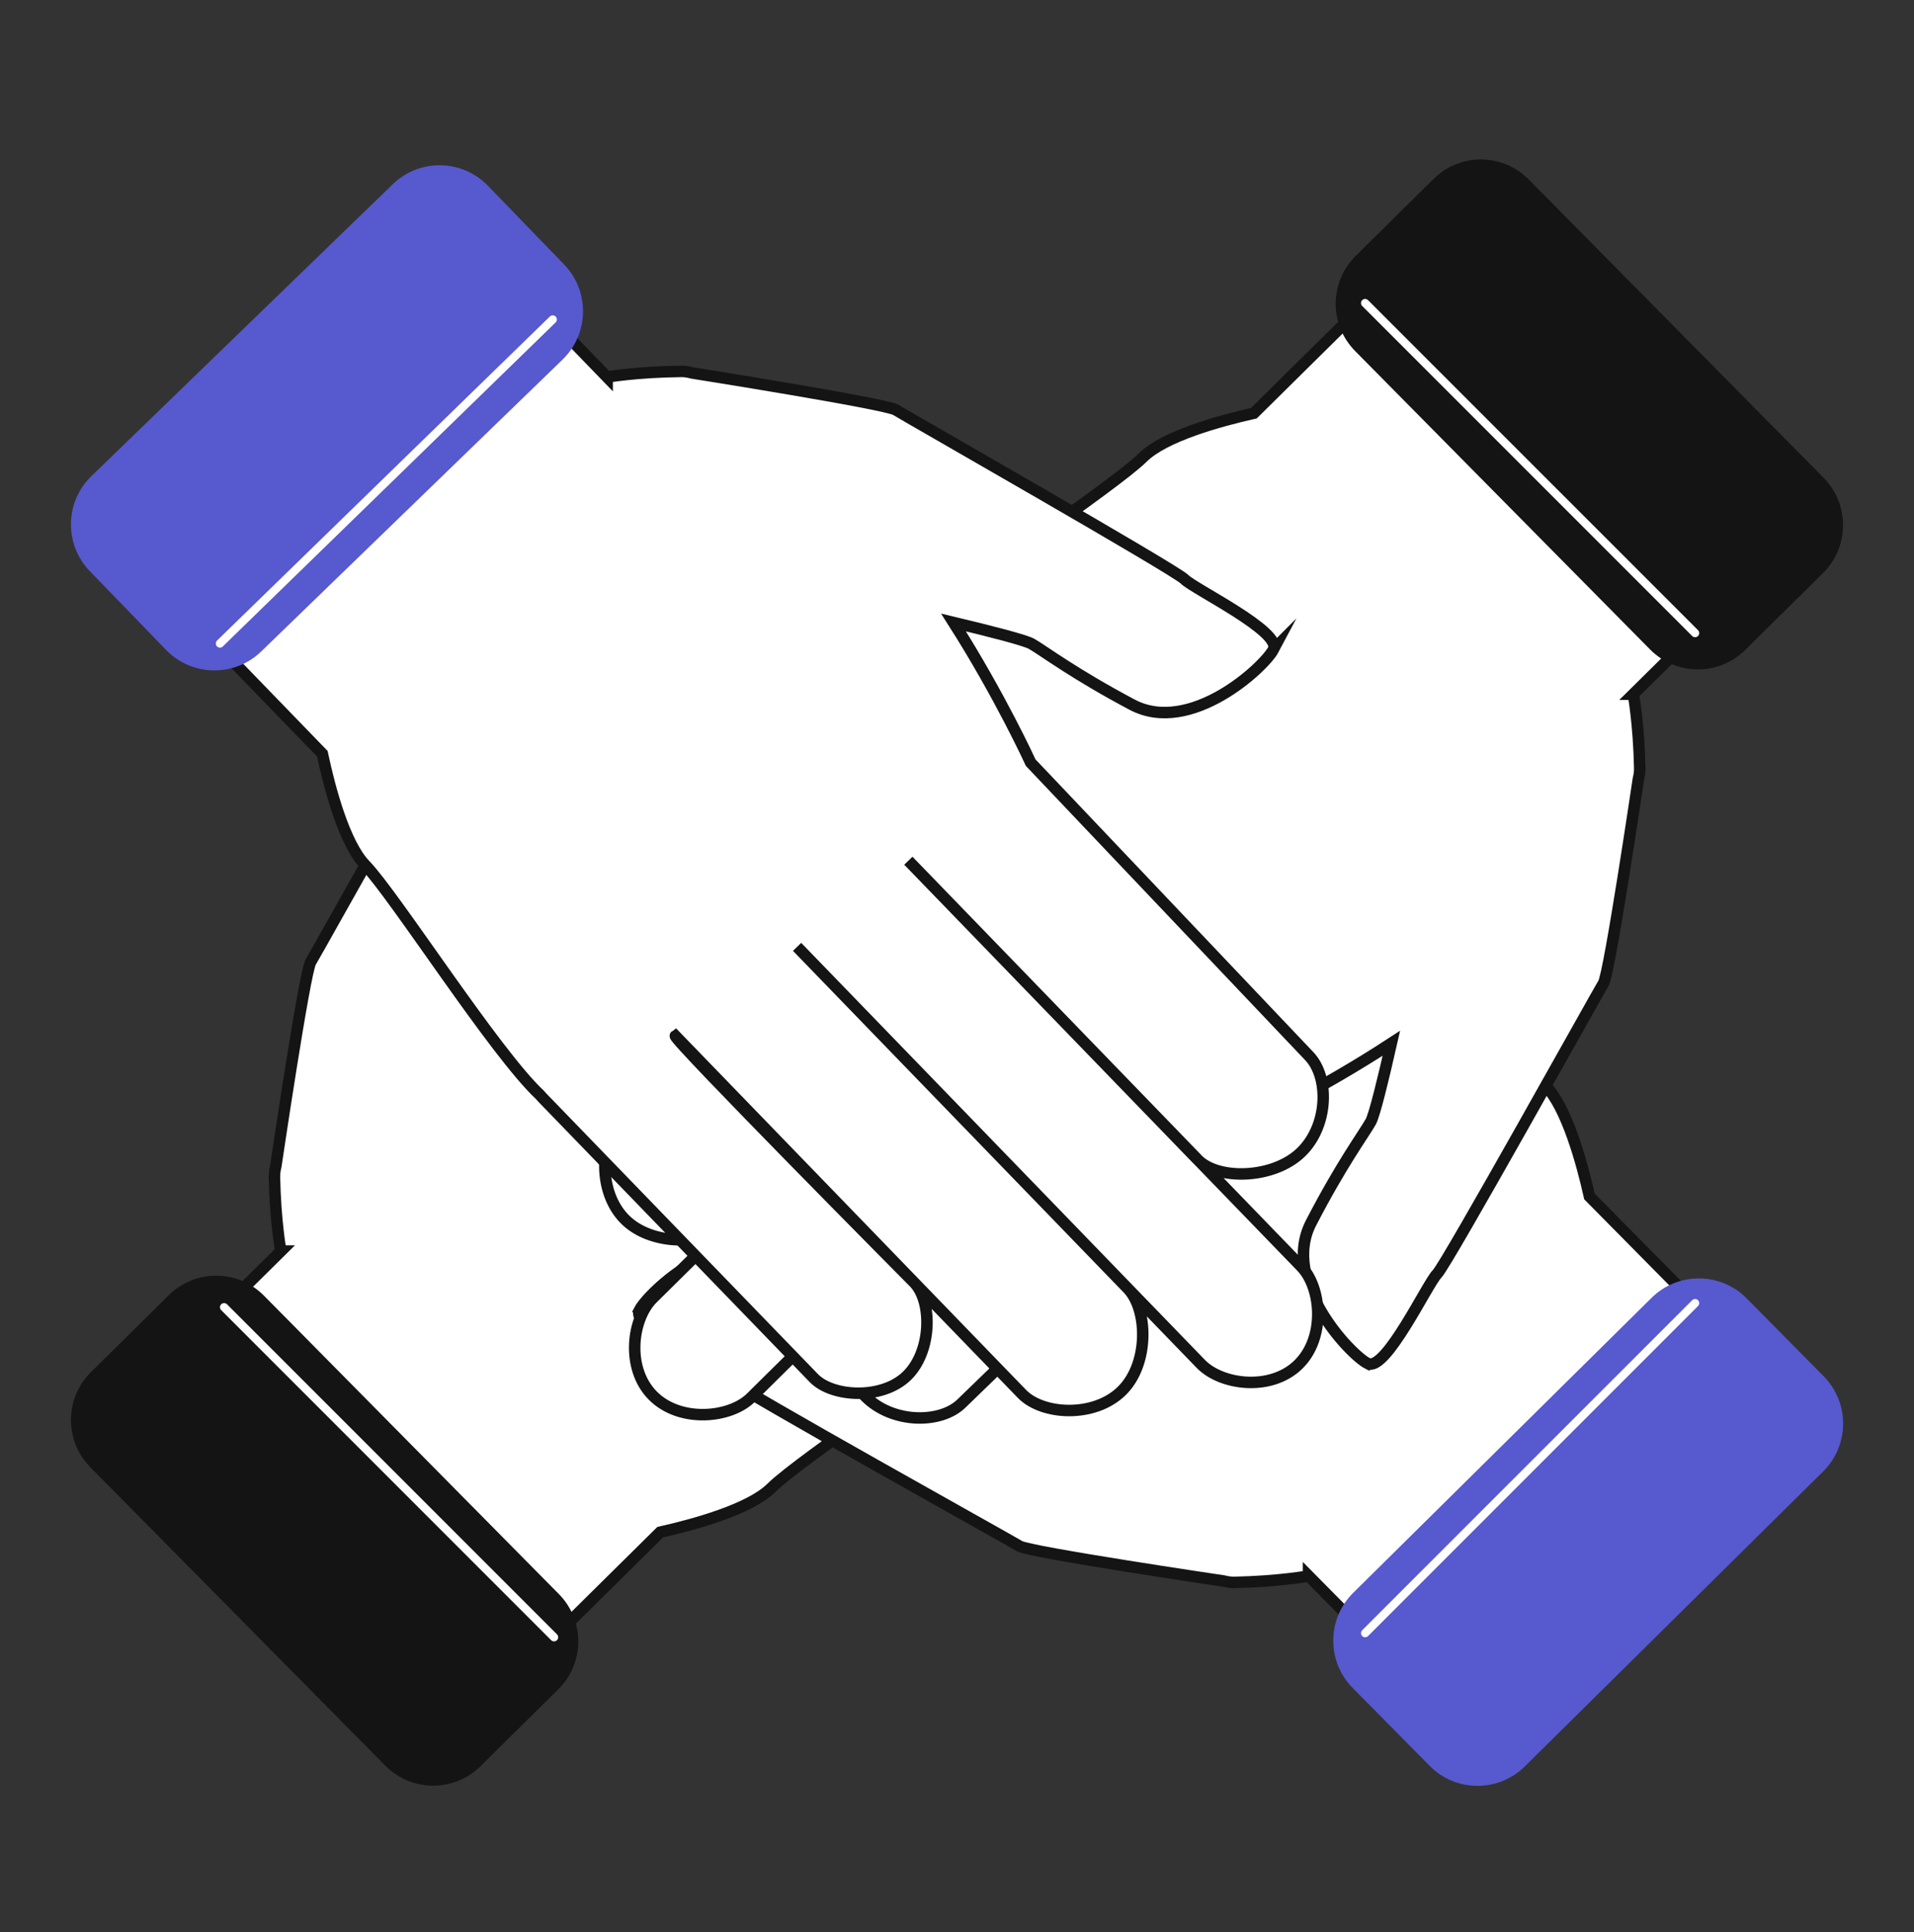 <?xml version="1.0" encoding="UTF-8"?> <svg xmlns="http://www.w3.org/2000/svg" width="108" height="109" viewBox="0 0 108 109" fill="none"><rect x="0" y="0" width="108" height="109" fill="#333333" stroke="none"/><g clip-path="url(#clip0_318_38784)"><path d="M30.832 32.826C31.834 33.343 35.739 37.46 34.025 40.767C32.311 44.077 31.079 45.726 30.662 46.459C30.445 46.837 29.938 48.946 29.495 50.894C33.591 48.221 37.362 46.455 37.362 46.455L53.746 30.579C54.922 29.416 57.655 29.424 59.187 30.978C60.718 32.527 60.822 35.655 59.647 36.818L42.963 53.306L65.63 30.9C66.806 29.737 69.639 29.468 71.171 31.017C72.703 32.566 72.351 35.347 71.175 36.51L47.884 59.532L66.962 40.675C68.138 39.513 71.223 39.421 72.755 40.971C74.286 42.52 74.143 45.427 72.967 46.589L52.973 66.353C53.112 66.544 66.749 52.733 66.749 52.733C67.813 51.683 70.633 51.692 72.013 53.093C73.397 54.495 73.254 57.294 72.191 58.344L56.518 73.834C56.471 73.882 56.419 73.925 56.366 73.968C54.036 76.524 45.215 82.269 43.519 83.944C42.295 85.15 39.184 86.004 37.253 86.438L23.759 99.776L5.258 81.049L15.854 70.579H15.845C15.845 70.579 15.537 68.931 15.485 66.384C15.485 66.21 15.506 66.011 15.563 65.794C15.563 65.794 17.186 54.829 17.533 54.269C17.88 53.71 26.38 38.415 26.918 37.881C27.456 37.352 29.829 32.31 30.832 32.826Z" fill="white" stroke="#141414" stroke-width="0.648" stroke-miterlimit="10" stroke-linecap="round"></path><path d="M9.526 73.065L5.132 77.409C3.64 78.883 3.627 81.287 5.101 82.778L21.741 99.611C23.215 101.102 25.619 101.116 27.11 99.642L31.504 95.298C32.995 93.824 33.009 91.42 31.535 89.929L14.895 73.096C13.421 71.605 11.017 71.591 9.526 73.065Z" fill="#141414"></path><path d="M36.076 73.92C36.593 72.918 40.71 69.013 44.017 70.726C47.327 72.44 48.976 73.672 49.709 74.089C50.087 74.306 52.196 74.814 54.144 75.256C51.471 71.16 49.705 67.39 49.705 67.39L33.829 51.006C32.666 49.83 32.675 47.096 34.228 45.565C35.777 44.033 38.905 43.929 40.068 45.105L56.556 61.788L34.15 39.121C32.987 37.946 32.718 35.112 34.267 33.581C35.816 32.049 38.597 32.4 39.76 33.576L62.782 56.868L43.925 37.789C42.763 36.613 42.671 33.528 44.221 31.997C45.77 30.465 48.677 30.608 49.839 31.784L69.603 51.778C69.794 51.639 55.983 38.002 55.983 38.002C54.933 36.939 54.942 34.118 56.343 32.739C57.745 31.355 60.544 31.498 61.594 32.561L77.084 48.233C77.132 48.281 77.175 48.333 77.218 48.385C79.774 50.715 85.519 59.536 87.194 61.233C88.4 62.456 89.254 65.567 89.688 67.498L103.026 80.992L84.304 99.498L73.834 88.902V88.911C73.834 88.911 72.185 89.219 69.638 89.271C69.465 89.271 69.265 89.249 69.048 89.193C69.048 89.193 58.083 87.57 57.524 87.223C56.964 86.876 41.669 78.376 41.136 77.838C40.606 77.3 35.564 74.927 36.081 73.924L36.076 73.92Z" fill="white" stroke="#141414" stroke-width="0.648" stroke-miterlimit="10" stroke-linecap="round"></path><path d="M93.191 73.218L76.358 89.858C74.867 91.332 74.853 93.736 76.327 95.227L80.671 99.621C82.145 101.113 84.549 101.126 86.04 99.652L102.873 83.013C104.364 81.538 104.378 79.135 102.904 77.643L98.56 73.249C97.086 71.758 94.682 71.744 93.191 73.218Z" fill="#5759CE"></path><path d="M77.174 76.923C76.171 76.406 72.266 72.289 73.98 68.983C75.694 65.672 76.926 64.023 77.343 63.29C77.56 62.912 78.068 60.804 78.51 58.855C74.414 61.528 70.644 63.294 70.644 63.294L54.26 79.17C53.084 80.333 50.35 80.325 48.819 78.771C47.287 77.222 47.183 74.094 48.359 72.931L65.042 56.443L42.375 78.849C41.199 80.012 38.366 80.281 36.834 78.732C35.303 77.183 35.654 74.402 36.83 73.239L60.122 50.217L41.043 69.074C39.867 70.237 36.782 70.328 35.251 68.779C33.719 67.23 33.862 64.323 35.038 63.16L55.032 43.396C54.893 43.205 41.256 57.016 41.256 57.016C40.193 58.066 37.372 58.057 35.993 56.656C34.613 55.254 34.752 52.455 35.815 51.405L51.487 35.915C51.535 35.868 51.587 35.824 51.639 35.781C53.969 33.225 62.79 27.48 64.487 25.805C65.71 24.599 68.821 23.744 70.752 23.311L84.246 9.973L102.752 28.695L92.156 39.165H92.165C92.165 39.165 92.473 40.814 92.525 43.361C92.525 43.535 92.503 43.734 92.447 43.951C92.447 43.951 90.824 54.916 90.477 55.475C90.13 56.035 81.63 71.33 81.092 71.864C80.554 72.393 78.18 77.435 77.178 76.918L77.174 76.923Z" fill="white" stroke="#141414" stroke-width="0.648" stroke-miterlimit="10" stroke-linecap="round"></path><path d="M80.891 10.093L76.497 14.436C75.006 15.911 74.992 18.314 76.466 19.805L93.106 36.638C94.58 38.129 96.984 38.143 98.475 36.669L102.869 32.325C104.36 30.851 104.374 28.447 102.9 26.956L86.26 10.124C84.786 8.632 82.382 8.619 80.891 10.093Z" fill="#141414"></path><path d="M71.856 36.643C71.327 37.641 67.175 41.498 63.881 39.754C60.588 38.005 58.952 36.755 58.223 36.33C57.846 36.109 55.746 35.58 53.802 35.115C56.431 39.242 58.158 43.025 58.158 43.025L73.865 59.57C75.015 60.759 74.976 63.492 73.414 65.007C71.848 66.521 68.719 66.594 67.57 65.41L51.255 48.557L73.427 71.454C74.577 72.643 74.816 75.481 73.249 76.995C71.683 78.509 68.906 78.132 67.756 76.943L44.977 53.417L63.638 72.691C64.788 73.88 64.849 76.965 63.283 78.483C61.716 80.002 58.813 79.824 57.664 78.635L38.108 58.437C37.913 58.572 51.585 72.357 51.585 72.357C52.622 73.428 52.587 76.249 51.173 77.62C49.758 78.991 46.959 78.817 45.922 77.746L30.597 61.917C30.549 61.869 30.506 61.817 30.463 61.765C27.933 59.409 22.275 50.527 20.618 48.813C19.424 47.581 18.6 44.457 18.188 42.522L4.984 28.889L23.898 10.574L34.259 21.278V21.27C34.259 21.27 35.913 20.979 38.459 20.953C38.633 20.953 38.833 20.979 39.05 21.04C39.05 21.04 49.997 22.775 50.552 23.127C51.108 23.478 66.316 32.139 66.841 32.681C67.366 33.224 72.381 35.649 71.852 36.647L71.856 36.643Z" fill="white" stroke="#141414" stroke-width="0.648" stroke-miterlimit="10" stroke-linecap="round"></path><path d="M22.162 10.393L5.159 26.859C3.653 28.317 3.614 30.721 5.073 32.227L9.371 36.666C10.83 38.172 13.233 38.211 14.74 36.752L31.743 20.287C33.249 18.828 33.288 16.424 31.829 14.918L27.531 10.479C26.072 8.973 23.668 8.935 22.162 10.393Z" fill="#5759CE"></path><path d="M12.645 73.746L31.263 92.365" stroke="white" stroke-width="0.466" stroke-miterlimit="10" stroke-linecap="round"></path><path d="M77.029 92.134L95.648 73.516" stroke="white" stroke-width="0.466" stroke-miterlimit="10" stroke-linecap="round"></path><path d="M77.029 17.098L95.648 35.716" stroke="white" stroke-width="0.466" stroke-miterlimit="10" stroke-linecap="round"></path><path d="M12.41 36.303L31.189 18.023" stroke="white" stroke-width="0.466" stroke-miterlimit="10" stroke-linecap="round"></path></g><defs><clipPath id="clip0_318_38784"><rect width="100" height="91.747" fill="white" transform="translate(4 9)"></rect></clipPath></defs></svg> 